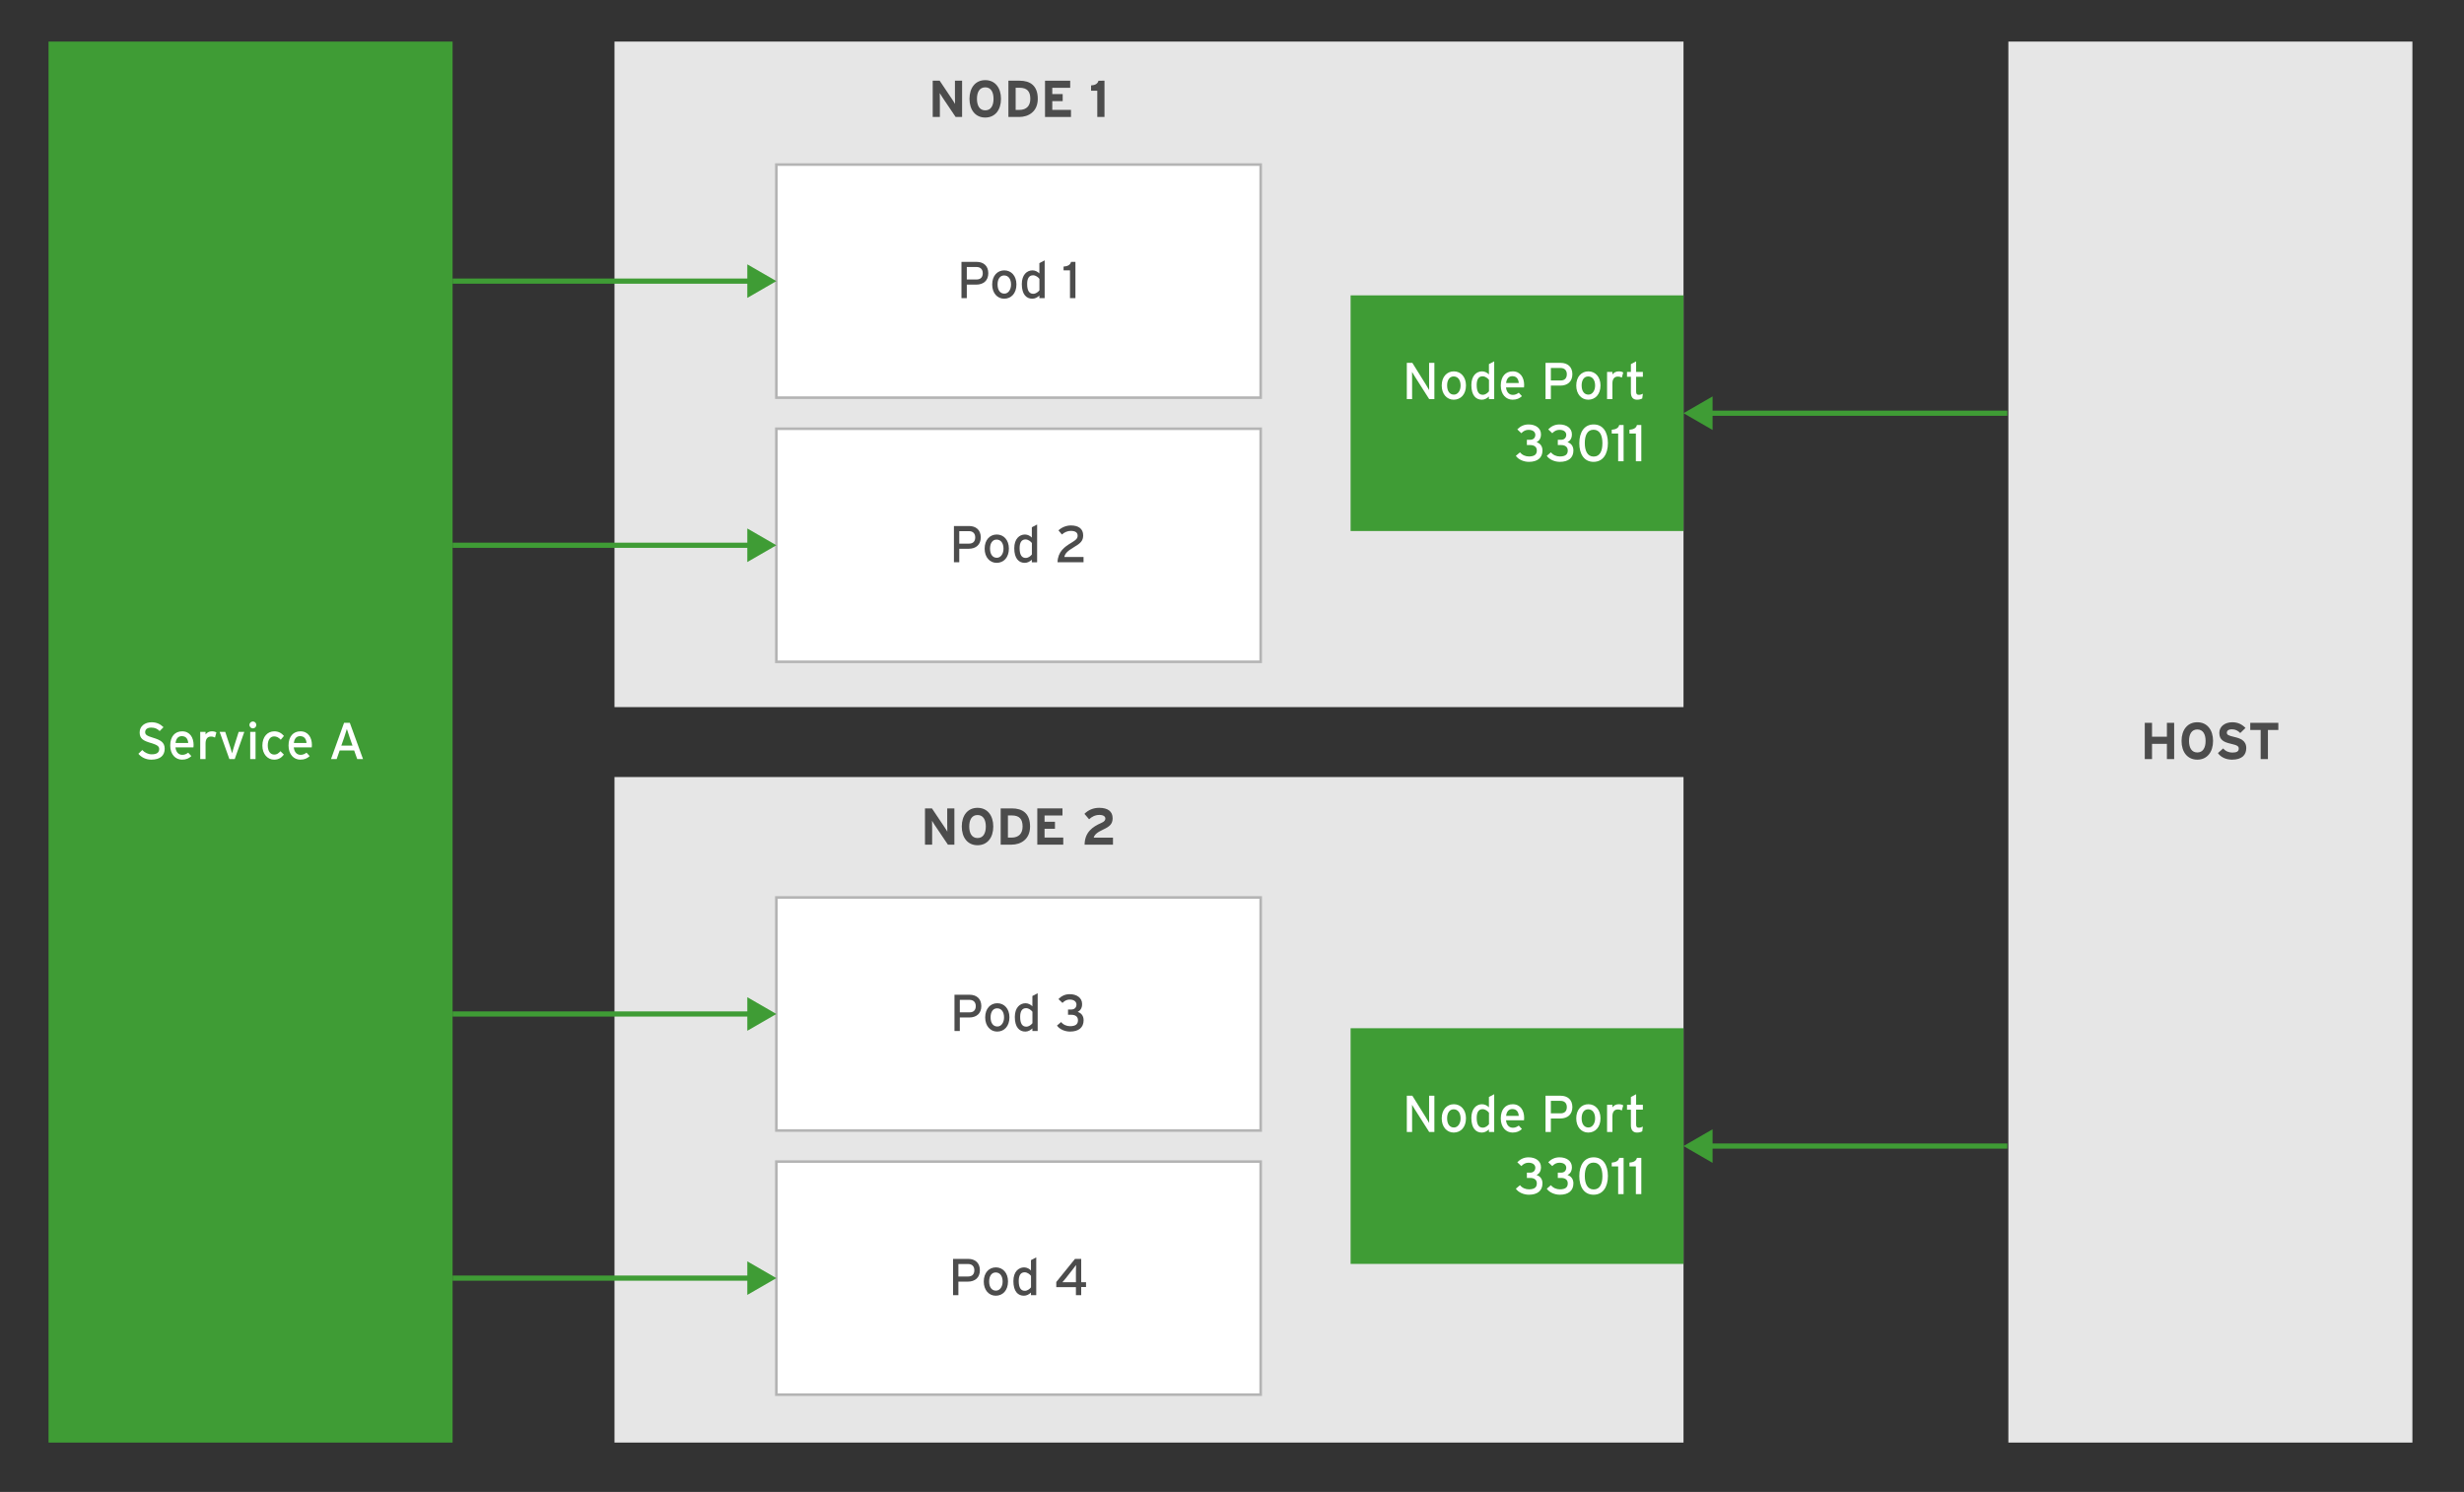<?xml version="1.0" encoding="UTF-8" standalone="no"?>
<!-- Created with Inkscape (http://www.inkscape.org/) -->

<svg
   xmlns:dc="http://purl.org/dc/elements/1.1/"
   xmlns:cc="http://creativecommons.org/ns#"
   xmlns:rdf="http://www.w3.org/1999/02/22-rdf-syntax-ns#"
   xmlns:svg="http://www.w3.org/2000/svg"
   xmlns="http://www.w3.org/2000/svg"
   xmlns:sodipodi="http://sodipodi.sourceforge.net/DTD/sodipodi-0.dtd"
   xmlns:inkscape="http://www.inkscape.org/namespaces/inkscape"
   version="1.1"
   id="svg2"
   xml:space="preserve"
   width="1268.157"
   height="767.968"
   viewBox="0 0 1268.157 767.968"
   sodipodi:docname="Diagram 6.3.svg"
   inkscape:version="0.92.2 5c3e80d, 2017-08-06"><rect x="0" y="0" width="1268.157" height="767.968" fill="#333333" stroke="none"/><defs
     id="defs6"><clipPath
       clipPathUnits="userSpaceOnUse"
       id="clipPath38"><path
         d="M 0,575.976 H 951.118 V 0 H 0 Z"
         id="path36"
         inkscape:connector-curvature="0" /></clipPath></defs><sodipodi:namedview
     pagecolor="#ffffff"
     bordercolor="#666666"
     borderopacity="1"
     objecttolerance="10"
     gridtolerance="10"
     guidetolerance="10"
     inkscape:pageopacity="0"
     inkscape:pageshadow="2"
     inkscape:window-width="640"
     inkscape:window-height="480"
     id="namedview4"
     showgrid="false"
     inkscape:zoom="0.27835663"
     inkscape:cx="634.07867"
     inkscape:cy="383.98401"
     inkscape:window-x="0"
     inkscape:window-y="0"
     inkscape:window-maximized="0"
     inkscape:current-layer="g10" /><g
     id="g10"
     inkscape:groupmode="layer"
     inkscape:label="Diagram 6.3"
     transform="matrix(1.333,0,0,-1.333,0,767.968)"><path
       d="M 650.005,19.065 H 237.253 v 257 h 412.752 z"
       style="fill:#e6e6e6;fill-opacity:1;fill-rule:nonzero;stroke:none"
       id="path12"
       inkscape:connector-curvature="0" /><path
       d="M 650.005,303.065 H 237.253 v 257 h 412.752 z"
       style="fill:#e6e6e6;fill-opacity:1;fill-rule:nonzero;stroke:none"
       id="path14"
       inkscape:connector-curvature="0" /><path
       d="m 174.744,19.065 h -156 v 541 h 156 z"
       style="fill:#3f9c35;fill-opacity:1;fill-rule:nonzero;stroke:none"
       id="path16"
       inkscape:connector-curvature="0" /><path
       d="m 931.434,19.065 h -156 v 541 h 156 z"
       style="fill:#e6e6e6;fill-opacity:1;fill-rule:nonzero;stroke:none"
       id="path18"
       inkscape:connector-curvature="0" /><path
       d="m 299.753,512.565 h 187 v -90 h -187 z"
       style="fill:#ffffff;fill-opacity:1;fill-rule:nonzero;stroke:none"
       id="path20"
       inkscape:connector-curvature="0" /><path
       d="m 487.253,513.065 h -188 v -91 h 188 z m -1,-90 h -186 v 89 h 186 z"
       style="fill:#b4b4b4;fill-opacity:1;fill-rule:nonzero;stroke:none"
       id="path22"
       inkscape:connector-curvature="0" /><path
       d="m 299.753,410.565 h 187 v -90 h -187 z"
       style="fill:#ffffff;fill-opacity:1;fill-rule:nonzero;stroke:none"
       id="path24"
       inkscape:connector-curvature="0" /><path
       d="m 487.253,411.065 h -188 v -91 h 188 z m -1,-90 h -186 v 89 h 186 z"
       style="fill:#b4b4b4;fill-opacity:1;fill-rule:nonzero;stroke:none"
       id="path26"
       inkscape:connector-curvature="0" /><path
       d="m 521.47,179.065 h 128.535 v -91 H 521.47 Z"
       style="fill:#3f9c35;fill-opacity:1;fill-rule:nonzero;stroke:none"
       id="path28"
       inkscape:connector-curvature="0" /><path
       d="m 521.47,462.065 h 128.535 v -91 H 521.47 Z"
       style="fill:#3f9c35;fill-opacity:1;fill-rule:nonzero;stroke:none"
       id="path30"
       inkscape:connector-curvature="0" /><g
       id="g32"><g
         id="g34"
         clip-path="url(#clipPath38)"><g
           id="g40"
           transform="translate(377.045,473.017)"><path
             d="M 0,0 H -3.76 V -4.821 H 0 c 1.602,0 2.4,0.92 2.4,2.421 C 2.4,-0.86 1.461,0 0,0 m -0.1,-6.801 h -3.66 v -5.221 H -5.82 V 1.98 h 5.861 c 2.58,0 4.5,-1.48 4.5,-4.38 0,-2.881 -1.92,-4.401 -4.641,-4.401"
             style="fill:#4c4c4c;fill-opacity:1;fill-rule:nonzero;stroke:none"
             id="path42"
             inkscape:connector-curvature="0" /></g><g
           id="g44"
           transform="translate(387.685,469.757)"><path
             d="m 0,0 c -1.56,0 -2.521,-1.38 -2.521,-3.46 0,-2.301 1.061,-3.561 2.622,-3.561 1.56,0 2.58,1.58 2.58,3.5 C 2.681,-1.38 1.661,0 0,0 m 0.021,-8.982 c -2.641,0 -4.622,2.181 -4.622,5.461 0,3.441 2.04,5.481 4.681,5.481 2.681,0 4.681,-2.14 4.681,-5.42 0,-3.481 -2.04,-5.522 -4.74,-5.522"
             style="fill:#4c4c4c;fill-opacity:1;fill-rule:nonzero;stroke:none"
             id="path46"
             inkscape:connector-curvature="0" /></g><g
           id="g48"
           transform="translate(401.325,468.436)"><path
             d="m 0,0 c -0.46,0.62 -1.421,1.38 -2.46,1.38 -1.48,0 -2.281,-1.12 -2.281,-3.34 0,-2.641 0.84,-3.801 2.36,-3.801 0.981,0 1.841,0.66 2.381,1.34 z m -0.021,-7.441 v 1 c -0.759,-0.7 -1.64,-1.221 -2.74,-1.221 -2.26,0 -4.041,1.641 -4.041,5.642 0,3.601 1.961,5.301 4.141,5.301 1.06,0 2.06,-0.56 2.64,-1.2 v 4.001 l 2.042,1.06 V -7.441 Z"
             style="fill:#4c4c4c;fill-opacity:1;fill-rule:nonzero;stroke:none"
             id="path50"
             inkscape:connector-curvature="0" /></g><g
           id="g52"
           transform="translate(413.124,460.995)"><path
             d="m 0,0 v 10.722 h -2.481 v 1.461 c 1.441,0.1 2.621,0.58 2.88,1.82 H 2.101 V 0 Z"
             style="fill:#4c4c4c;fill-opacity:1;fill-rule:nonzero;stroke:none"
             id="path54"
             inkscape:connector-curvature="0" /></g><g
           id="g56"
           transform="translate(374.135,371.017)"><path
             d="M 0,0 H -3.76 V -4.821 H 0 c 1.602,0 2.4,0.92 2.4,2.421 C 2.4,-0.86 1.461,0 0,0 m -0.1,-6.801 h -3.66 v -5.221 H -5.82 V 1.98 h 5.861 c 2.58,0 4.5,-1.48 4.5,-4.38 0,-2.881 -1.92,-4.401 -4.641,-4.401"
             style="fill:#4c4c4c;fill-opacity:1;fill-rule:nonzero;stroke:none"
             id="path58"
             inkscape:connector-curvature="0" /></g><g
           id="g60"
           transform="translate(384.775,367.757)"><path
             d="m 0,0 c -1.56,0 -2.521,-1.38 -2.521,-3.46 0,-2.301 1.061,-3.561 2.622,-3.561 1.56,0 2.58,1.58 2.58,3.5 C 2.681,-1.38 1.661,0 0,0 m 0.021,-8.982 c -2.641,0 -4.622,2.181 -4.622,5.461 0,3.441 2.04,5.481 4.681,5.481 2.681,0 4.681,-2.14 4.681,-5.42 0,-3.481 -2.04,-5.522 -4.74,-5.522"
             style="fill:#4c4c4c;fill-opacity:1;fill-rule:nonzero;stroke:none"
             id="path62"
             inkscape:connector-curvature="0" /></g><g
           id="g64"
           transform="translate(398.415,366.436)"><path
             d="m 0,0 c -0.46,0.62 -1.421,1.38 -2.46,1.38 -1.48,0 -2.281,-1.12 -2.281,-3.34 0,-2.641 0.84,-3.801 2.36,-3.801 0.981,0 1.841,0.66 2.381,1.34 z m -0.021,-7.441 v 1 c -0.759,-0.7 -1.64,-1.221 -2.74,-1.221 -2.26,0 -4.041,1.641 -4.041,5.642 0,3.601 1.961,5.301 4.141,5.301 1.06,0 2.06,-0.56 2.64,-1.2 v 4.001 l 2.042,1.06 V -7.441 Z"
             style="fill:#4c4c4c;fill-opacity:1;fill-rule:nonzero;stroke:none"
             id="path66"
             inkscape:connector-curvature="0" /></g><g
           id="g68"
           transform="translate(408.313,358.995)"><path
             d="m 0,0 c 0.141,4.101 2.621,5.921 5.382,7.562 1.9,1.12 2.38,1.74 2.38,2.72 0,1.12 -0.76,1.841 -2.68,1.841 -1.181,0 -2.48,-0.54 -3.381,-1.401 l -1.34,1.601 c 1.26,1.18 3.04,1.9 4.781,1.9 2.901,0 4.76,-1.24 4.76,-3.821 0,-2.16 -1.059,-3.08 -3.519,-4.541 C 3.701,4.281 2.941,3.381 2.621,2.041 h 7.422 V 0 Z"
             style="fill:#4c4c4c;fill-opacity:1;fill-rule:nonzero;stroke:none"
             id="path70"
             inkscape:connector-curvature="0" /></g><path
           d="m 299.753,229.565 h 187 v -90 h -187 z"
           style="fill:#ffffff;fill-opacity:1;fill-rule:nonzero;stroke:none"
           id="path72"
           inkscape:connector-curvature="0" /><path
           d="m 487.253,230.065 h -188 v -91 h 188 z m -1,-90 h -186 v 89 h 186 z"
           style="fill:#b4b4b4;fill-opacity:1;fill-rule:nonzero;stroke:none"
           id="path74"
           inkscape:connector-curvature="0" /><path
           d="m 299.753,127.565 h 187 v -90 h -187 z"
           style="fill:#ffffff;fill-opacity:1;fill-rule:nonzero;stroke:none"
           id="path76"
           inkscape:connector-curvature="0" /><path
           d="m 487.253,128.065 h -188 v -91 h 188 z m -1,-90 h -186 v 89 h 186 z"
           style="fill:#b4b4b4;fill-opacity:1;fill-rule:nonzero;stroke:none"
           id="path78"
           inkscape:connector-curvature="0" /><g
           id="g80"
           transform="translate(374.346,190.017)"><path
             d="M 0,0 H -3.761 V -4.82 H 0 c 1.601,0 2.4,0.92 2.4,2.42 C 2.4,-0.859 1.461,0 0,0 m -0.1,-6.801 h -3.661 v -5.221 h -2.06 V 1.98 H 0.04 c 2.581,0 4.501,-1.48 4.501,-4.38 0,-2.881 -1.92,-4.401 -4.641,-4.401"
             style="fill:#4c4c4c;fill-opacity:1;fill-rule:nonzero;stroke:none"
             id="path82"
             inkscape:connector-curvature="0" /></g><g
           id="g84"
           transform="translate(384.985,186.757)"><path
             d="m 0,0 c -1.56,0 -2.52,-1.38 -2.52,-3.46 0,-2.301 1.06,-3.561 2.621,-3.561 1.56,0 2.581,1.581 2.581,3.5 C 2.682,-1.38 1.661,0 0,0 m 0.021,-8.981 c -2.641,0 -4.622,2.18 -4.622,5.46 0,3.441 2.04,5.482 4.681,5.482 2.682,0 4.682,-2.141 4.682,-5.421 0,-3.481 -2.041,-5.521 -4.741,-5.521"
             style="fill:#4c4c4c;fill-opacity:1;fill-rule:nonzero;stroke:none"
             id="path86"
             inkscape:connector-curvature="0" /></g><g
           id="g88"
           transform="translate(398.625,185.436)"><path
             d="m 0,0 c -0.46,0.62 -1.42,1.381 -2.46,1.381 -1.48,0 -2.28,-1.12 -2.28,-3.341 0,-2.641 0.84,-3.801 2.359,-3.801 0.981,0 1.842,0.66 2.381,1.34 z m -0.02,-7.441 v 1 c -0.759,-0.7 -1.64,-1.22 -2.74,-1.22 -2.261,0 -4.041,1.64 -4.041,5.641 0,3.601 1.96,5.301 4.141,5.301 1.06,0 2.06,-0.56 2.64,-1.2 v 4.001 l 2.041,1.06 V -7.441 Z"
             style="fill:#4c4c4c;fill-opacity:1;fill-rule:nonzero;stroke:none"
             id="path90"
             inkscape:connector-curvature="0" /></g><g
           id="g92"
           transform="translate(413.145,177.775)"><path
             d="M 0,0 C -1.98,0 -4.061,0.88 -5.041,2.32 L -3.44,3.681 C -2.58,2.601 -1.26,2.08 0,2.08 c 2.24,0 3.061,0.86 3.061,2.301 0,1.44 -1.081,2.1 -2.541,2.1 h -1.3 v 2.04 H 0.5 c 1.301,0 1.98,0.861 1.98,1.921 0,0.8 -0.58,1.92 -2.64,1.92 -1.1,0 -1.981,-0.479 -2.76,-1.299 l -1.56,1.48 c 1.179,1.22 2.599,1.9 4.36,1.9 2.641,0 4.781,-1.36 4.781,-3.8 0,-1.681 -0.74,-2.521 -1.7,-3.061 C 4.281,7.201 5.241,6.121 5.241,4.381 5.241,1.521 3.281,0 0,0"
             style="fill:#4c4c4c;fill-opacity:1;fill-rule:nonzero;stroke:none"
             id="path94"
             inkscape:connector-curvature="0" /></g><g
           id="g96"
           transform="translate(373.795,88.017)"><path
             d="M 0,0 H -3.76 V -4.82 H 0 c 1.602,0 2.4,0.92 2.4,2.42 C 2.4,-0.859 1.461,0 0,0 m -0.1,-6.801 h -3.66 v -5.221 H -5.82 V 1.98 h 5.861 c 2.58,0 4.5,-1.48 4.5,-4.38 0,-2.881 -1.92,-4.401 -4.641,-4.401"
             style="fill:#4c4c4c;fill-opacity:1;fill-rule:nonzero;stroke:none"
             id="path98"
             inkscape:connector-curvature="0" /></g><g
           id="g100"
           transform="translate(384.435,84.757)"><path
             d="m 0,0 c -1.56,0 -2.521,-1.38 -2.521,-3.46 0,-2.301 1.061,-3.561 2.622,-3.561 1.56,0 2.58,1.581 2.58,3.5 C 2.681,-1.38 1.661,0 0,0 m 0.021,-8.981 c -2.641,0 -4.622,2.18 -4.622,5.46 0,3.441 2.04,5.482 4.681,5.482 2.681,0 4.681,-2.141 4.681,-5.421 0,-3.481 -2.04,-5.521 -4.74,-5.521"
             style="fill:#4c4c4c;fill-opacity:1;fill-rule:nonzero;stroke:none"
             id="path102"
             inkscape:connector-curvature="0" /></g><g
           id="g104"
           transform="translate(398.075,83.436)"><path
             d="m 0,0 c -0.46,0.62 -1.421,1.381 -2.46,1.381 -1.48,0 -2.281,-1.12 -2.281,-3.341 0,-2.641 0.84,-3.801 2.36,-3.801 0.981,0 1.841,0.66 2.381,1.34 z m -0.021,-7.441 v 1 c -0.759,-0.7 -1.64,-1.22 -2.74,-1.22 -2.26,0 -4.041,1.64 -4.041,5.641 0,3.601 1.961,5.301 4.141,5.301 1.06,0 2.06,-0.56 2.64,-1.2 v 4.001 l 2.042,1.06 V -7.441 Z"
             style="fill:#4c4c4c;fill-opacity:1;fill-rule:nonzero;stroke:none"
             id="path106"
             inkscape:connector-curvature="0" /></g><g
           id="g108"
           transform="translate(414.215,85.977)"><path
             d="m 0,0 -2.701,-3.44 c -0.42,-0.54 -1.02,-1.241 -1.32,-1.561 0.48,0 1.541,0.02 2.26,0.02 H 1.2 V -0.9 c 0,0.8 0.06,2.041 0.06,2.56 C 1,1.3 0.46,0.58 0,0 m 3.24,-6.842 v -3.14 H 1.2 v 3.081 h -7.581 v 2 L 0.84,4.021 h 2.4 v -9.002 h 1.862 v -1.861 z"
             style="fill:#4c4c4c;fill-opacity:1;fill-rule:nonzero;stroke:none"
             id="path110"
             inkscape:connector-curvature="0" /></g><g
           id="g112"
           transform="translate(368.966,530.952)"><path
             d="m 0,0 -5.142,7.642 c -0.339,0.52 -0.798,1.22 -0.979,1.58 0,-0.52 0.04,-2.281 0.04,-3.061 V 0 h -2.761 v 14.003 h 2.681 L -1.2,6.602 c 0.34,-0.52 0.801,-1.221 0.98,-1.581 0,0.52 -0.04,2.281 -0.04,3.061 v 5.921 H 2.501 V 0 Z"
             style="fill:#4c4c4c;fill-opacity:1;fill-rule:nonzero;stroke:none"
             id="path114"
             inkscape:connector-curvature="0" /></g><g
           id="g116"
           transform="translate(380.406,542.395)"><path
             d="m 0,0 c -2.261,0 -3.2,-1.94 -3.2,-4.441 0,-2.5 0.939,-4.441 3.2,-4.441 2.261,0 3.2,1.941 3.2,4.441 C 3.2,-1.94 2.261,0 0,0 m 0,-11.663 c -3.821,0 -6.081,2.961 -6.081,7.222 0,4.261 2.26,7.222 6.081,7.222 3.821,0 6.081,-2.961 6.081,-7.222 0,-4.261 -2.26,-7.222 -6.081,-7.222"
             style="fill:#4c4c4c;fill-opacity:1;fill-rule:nonzero;stroke:none"
             id="path118"
             inkscape:connector-curvature="0" /></g><g
           id="g120"
           transform="translate(393.625,542.235)"><path
             d="m 0,0 h -1.48 v -8.562 h 1.38 c 2.94,0 4.281,1.721 4.281,4.281 C 4.181,-1.42 2.961,0 0,0 M -0.1,-11.282 H -4.281 V 2.721 H 0.1 c 4.001,0 6.961,-1.881 6.961,-7.002 0,-4.921 -3.561,-7.001 -7.161,-7.001"
             style="fill:#4c4c4c;fill-opacity:1;fill-rule:nonzero;stroke:none"
             id="path122"
             inkscape:connector-curvature="0" /></g><g
           id="g124"
           transform="translate(403.484,530.952)"><path
             d="M 0,0 V 14.003 H 9.722 V 11.262 H 2.801 v -2.42 h 4.02 V 6.121 h -4.02 v -3.38 h 7.221 l 0,-2.741 z"
             style="fill:#4c4c4c;fill-opacity:1;fill-rule:nonzero;stroke:none"
             id="path126"
             inkscape:connector-curvature="0" /></g><g
           id="g128"
           transform="translate(423.664,530.952)"><path
             d="m 0,0 v 10.122 h -2.4 v 2.061 c 1.559,0.08 2.58,0.66 2.859,1.82 H 2.78 L 2.78,0 Z"
             style="fill:#4c4c4c;fill-opacity:1;fill-rule:nonzero;stroke:none"
             id="path130"
             inkscape:connector-curvature="0" /></g><g
           id="g132"
           transform="translate(836.645,282.995)"><path
             d="M 0,0 V 5.882 H -5.742 V 0 h -2.801 v 14.003 h 2.801 V 8.643 H 0 v 5.36 H 2.8 L 2.8,0 Z"
             style="fill:#4c4c4c;fill-opacity:1;fill-rule:nonzero;stroke:none"
             id="path134"
             inkscape:connector-curvature="0" /></g><g
           id="g136"
           transform="translate(848.383,294.437)"><path
             d="m 0,0 c -2.26,0 -3.2,-1.94 -3.2,-4.44 0,-2.501 0.94,-4.442 3.2,-4.442 2.261,0 3.201,1.941 3.201,4.442 C 3.201,-1.94 2.261,0 0,0 m 0,-11.662 c -3.82,0 -6.081,2.961 -6.081,7.222 0,4.26 2.261,7.221 6.081,7.221 3.821,0 6.082,-2.961 6.082,-7.221 0,-4.261 -2.261,-7.222 -6.082,-7.222"
             style="fill:#4c4c4c;fill-opacity:1;fill-rule:nonzero;stroke:none"
             id="path138"
             inkscape:connector-curvature="0" /></g><g
           id="g140"
           transform="translate(861.785,282.775)"><path
             d="m 0,0 c -2.341,0 -4.381,0.98 -5.441,2.54 l 2.02,1.801 C -2.44,3.2 -1.18,2.74 0.16,2.74 c 1.66,0 2.441,0.46 2.441,1.521 0,0.9 -0.481,1.301 -3.121,1.9 -2.581,0.601 -4.381,1.421 -4.381,4.181 0,2.541 2.241,4.101 5.001,4.101 2.18,0 3.781,-0.82 5.101,-2.201 l -2.02,-1.96 C 2.28,11.202 1.28,11.723 0,11.723 c -1.5,0 -2,-0.641 -2,-1.261 0,-0.88 0.6,-1.16 2.82,-1.68 C 3.041,8.262 5.501,7.502 5.501,4.461 5.501,1.801 3.82,0 0,0"
             style="fill:#4c4c4c;fill-opacity:1;fill-rule:nonzero;stroke:none"
             id="path142"
             inkscape:connector-curvature="0" /></g><g
           id="g144"
           transform="translate(875.648,294.237)"><path
             d="M 0,0 V -11.242 H -2.801 V 0 h -4.02 V 2.761 H 4.021 L 4.021,0 Z"
             style="fill:#4c4c4c;fill-opacity:1;fill-rule:nonzero;stroke:none"
             id="path146"
             inkscape:connector-curvature="0" /></g><g
           id="g148"
           transform="translate(551.817,421.995)"><path
             d="m 0,0 -5.582,8.782 c -0.34,0.52 -0.819,1.36 -1.039,1.72 0,-0.52 0.019,-2.46 0.019,-3.24 V 0 h -2.041 v 14.003 h 2.141 L -1.18,5.461 c 0.36,-0.58 0.959,-1.62 1.16,-1.98 0,0.52 -0.02,2.52 -0.02,3.3 v 7.222 H 2 L 2,0 Z"
             style="fill:#ffffff;fill-opacity:1;fill-rule:nonzero;stroke:none"
             id="path150"
             inkscape:connector-curvature="0" /></g><g
           id="g152"
           transform="translate(561.255,430.757)"><path
             d="m 0,0 c -1.56,0 -2.521,-1.38 -2.521,-3.46 0,-2.301 1.061,-3.561 2.622,-3.561 1.56,0 2.58,1.58 2.58,3.5 C 2.681,-1.38 1.661,0 0,0 m 0.021,-8.982 c -2.641,0 -4.622,2.181 -4.622,5.461 0,3.441 2.04,5.481 4.681,5.481 2.681,0 4.681,-2.14 4.681,-5.42 0,-3.481 -2.04,-5.522 -4.74,-5.522"
             style="fill:#ffffff;fill-opacity:1;fill-rule:nonzero;stroke:none"
             id="path154"
             inkscape:connector-curvature="0" /></g><g
           id="g156"
           transform="translate(574.896,429.436)"><path
             d="m 0,0 c -0.46,0.62 -1.421,1.38 -2.46,1.38 -1.48,0 -2.281,-1.12 -2.281,-3.34 0,-2.641 0.84,-3.801 2.36,-3.801 0.981,0 1.841,0.66 2.381,1.34 z m -0.021,-7.441 v 1 c -0.759,-0.7 -1.64,-1.221 -2.74,-1.221 -2.26,0 -4.041,1.641 -4.041,5.642 0,3.601 1.961,5.301 4.141,5.301 1.06,0 2.06,-0.56 2.64,-1.2 v 4.001 l 2.042,1.06 V -7.441 Z"
             style="fill:#ffffff;fill-opacity:1;fill-rule:nonzero;stroke:none"
             id="path158"
             inkscape:connector-curvature="0" /></g><g
           id="g160"
           transform="translate(583.914,430.857)"><path
             d="M 0,0 C -1.379,0 -2.22,-0.96 -2.4,-2.641 H 2.481 C 2.381,-1.2 1.701,0 0,0 m 4.502,-4.341 h -6.941 c 0.219,-2.02 1.359,-2.881 2.64,-2.881 0.88,0 1.58,0.321 2.28,0.841 l 1.22,-1.321 c -0.92,-0.88 -2.019,-1.38 -3.621,-1.38 -2.46,0 -4.541,1.98 -4.541,5.461 0,3.561 1.881,5.481 4.602,5.481 2.98,0 4.421,-2.42 4.421,-5.261 0,-0.38 -0.041,-0.72 -0.06,-0.94"
             style="fill:#ffffff;fill-opacity:1;fill-rule:nonzero;stroke:none"
             id="path162"
             inkscape:connector-curvature="0" /></g><g
           id="g164"
           transform="translate(602.555,434.017)"><path
             d="M 0,0 H -3.761 V -4.821 H 0 c 1.601,0 2.4,0.92 2.4,2.421 C 2.4,-0.86 1.461,0 0,0 m -0.1,-6.801 h -3.661 v -5.221 h -2.06 V 1.98 H 0.04 c 2.581,0 4.501,-1.48 4.501,-4.38 0,-2.881 -1.92,-4.401 -4.641,-4.401"
             style="fill:#ffffff;fill-opacity:1;fill-rule:nonzero;stroke:none"
             id="path166"
             inkscape:connector-curvature="0" /></g><g
           id="g168"
           transform="translate(613.194,430.757)"><path
             d="m 0,0 c -1.56,0 -2.52,-1.38 -2.52,-3.46 0,-2.301 1.061,-3.561 2.621,-3.561 1.56,0 2.581,1.58 2.581,3.5 C 2.682,-1.38 1.661,0 0,0 m 0.021,-8.982 c -2.641,0 -4.622,2.181 -4.622,5.461 0,3.441 2.04,5.481 4.681,5.481 2.682,0 4.682,-2.14 4.682,-5.42 0,-3.481 -2.041,-5.522 -4.741,-5.522"
             style="fill:#ffffff;fill-opacity:1;fill-rule:nonzero;stroke:none"
             id="path170"
             inkscape:connector-curvature="0" /></g><g
           id="g172"
           transform="translate(626.194,430.317)"><path
             d="m 0,0 c -0.439,0.24 -0.9,0.38 -1.58,0.38 -1.301,0 -2.061,-0.92 -2.061,-2.7 v -6.002 h -2.06 V 2.181 h 2.06 V 1.18 C -3.16,1.88 -2.28,2.4 -1.24,2.4 -0.4,2.4 0.121,2.24 0.541,1.96 Z"
             style="fill:#ffffff;fill-opacity:1;fill-rule:nonzero;stroke:none"
             id="path174"
             inkscape:connector-curvature="0" /></g><g
           id="g176"
           transform="translate(634.074,422.255)"><path
             d="m 0,0 c -0.5,-0.28 -1.2,-0.48 -2.021,-0.48 -1.459,0 -2.36,0.9 -2.36,2.78 v 6.062 h -1.5 v 1.88 h 1.5 v 3.001 l 2.02,1.08 V 10.242 H 0.24 V 8.362 H -2.361 V 2.66 c 0,-0.98 0.32,-1.26 1.081,-1.26 0.54,0 1.139,0.2 1.52,0.42 z"
             style="fill:#ffffff;fill-opacity:1;fill-rule:nonzero;stroke:none"
             id="path178"
             inkscape:connector-curvature="0" /></g><g
           id="g180"
           transform="translate(590.312,397.775)"><path
             d="m 0,0 c -1.98,0 -4.061,0.88 -5.041,2.321 l 1.601,1.36 c 0.859,-1.08 2.179,-1.6 3.44,-1.6 2.241,0 3.062,0.86 3.062,2.3 0,1.44 -1.082,2.1 -2.541,2.1 H -0.78 v 2.041 h 1.281 c 1.299,0 1.979,0.86 1.979,1.92 0,0.801 -0.58,1.921 -2.639,1.921 -1.102,0 -1.981,-0.48 -2.762,-1.3 l -1.56,1.48 c 1.18,1.22 2.601,1.9 4.361,1.9 2.641,0 4.781,-1.36 4.781,-3.8 0,-1.681 -0.74,-2.521 -1.7,-3.061 1.32,-0.38 2.28,-1.46 2.28,-3.201 C 5.241,1.521 3.28,0 0,0"
             style="fill:#ffffff;fill-opacity:1;fill-rule:nonzero;stroke:none"
             id="path182"
             inkscape:connector-curvature="0" /></g><g
           id="g184"
           transform="translate(602.254,397.775)"><path
             d="m 0,0 c -1.98,0 -4.061,0.88 -5.041,2.321 l 1.6,1.36 c 0.86,-1.08 2.18,-1.6 3.441,-1.6 2.24,0 3.061,0.86 3.061,2.3 0,1.44 -1.081,2.1 -2.541,2.1 H -0.781 V 8.522 H 0.5 c 1.3,0 1.98,0.86 1.98,1.92 0,0.801 -0.58,1.921 -2.64,1.921 -1.101,0 -1.981,-0.48 -2.761,-1.3 l -1.56,1.48 c 1.18,1.22 2.6,1.9 4.36,1.9 2.641,0 4.781,-1.36 4.781,-3.8 C 4.66,8.962 3.92,8.122 2.961,7.582 4.281,7.202 5.24,6.122 5.24,4.381 5.24,1.521 3.28,0 0,0"
             style="fill:#ffffff;fill-opacity:1;fill-rule:nonzero;stroke:none"
             id="path186"
             inkscape:connector-curvature="0" /></g><g
           id="g188"
           transform="translate(615.276,410.178)"><path
             d="m 0,0 c -2.441,0 -3.381,-2.221 -3.381,-5.161 0,-2.941 0.98,-5.201 3.42,-5.201 2.461,0 3.381,2.22 3.381,5.161 C 3.42,-2.26 2.46,0 0,0 m 0,-12.403 c -3.621,0 -5.502,2.961 -5.502,7.202 0,4.241 1.92,7.242 5.541,7.242 3.621,0 5.502,-2.961 5.502,-7.202 0,-4.241 -1.921,-7.242 -5.541,-7.242"
             style="fill:#ffffff;fill-opacity:1;fill-rule:nonzero;stroke:none"
             id="path190"
             inkscape:connector-curvature="0" /></g><g
           id="g192"
           transform="translate(624.774,397.995)"><path
             d="m 0,0 v 10.722 h -2.48 v 1.461 c 1.44,0.1 2.621,0.58 2.88,1.82 H 2.101 V 0 Z"
             style="fill:#ffffff;fill-opacity:1;fill-rule:nonzero;stroke:none"
             id="path194"
             inkscape:connector-curvature="0" /></g><g
           id="g196"
           transform="translate(631.614,397.995)"><path
             d="m 0,0 v 10.722 h -2.48 v 1.461 c 1.44,0.1 2.621,0.58 2.88,1.82 H 2.101 V 0 Z"
             style="fill:#ffffff;fill-opacity:1;fill-rule:nonzero;stroke:none"
             id="path198"
             inkscape:connector-curvature="0" /></g><g
           id="g200"
           transform="translate(58.408,282.775)"><path
             d="m 0,0 c -2.04,0 -3.801,0.88 -4.981,2.261 l 1.5,1.46 c 0.941,-1.021 2.32,-1.66 3.64,-1.66 1.961,0 2.902,0.679 2.902,2.04 0,1.08 -0.821,1.62 -3.162,2.32 -2.961,0.881 -4.38,1.621 -4.38,4.121 0,2.421 2.041,3.901 4.621,3.901 1.9,0 3.34,-0.7 4.581,-1.9 l -1.48,-1.501 c -0.881,0.9 -1.881,1.341 -3.262,1.341 -1.64,0 -2.339,-0.801 -2.339,-1.74 0,-0.981 0.639,-1.461 3.06,-2.181 C 3.46,7.621 5.181,6.741 5.181,4.241 5.181,1.721 3.581,0 0,0"
             style="fill:#ffffff;fill-opacity:1;fill-rule:nonzero;stroke:none"
             id="path202"
             inkscape:connector-curvature="0" /></g><g
           id="g204"
           transform="translate(70.187,291.857)"><path
             d="M 0,0 C -1.38,0 -2.22,-0.96 -2.4,-2.641 H 2.481 C 2.381,-1.2 1.7,0 0,0 M 4.501,-4.341 H -2.44 c 0.22,-2.02 1.36,-2.881 2.64,-2.881 0.881,0 1.58,0.321 2.281,0.84 l 1.22,-1.32 c -0.921,-0.88 -2.02,-1.38 -3.621,-1.38 -2.46,0 -4.541,1.98 -4.541,5.461 0,3.56 1.88,5.481 4.601,5.481 2.981,0 4.422,-2.421 4.422,-5.261 0,-0.38 -0.041,-0.72 -0.061,-0.94"
             style="fill:#ffffff;fill-opacity:1;fill-rule:nonzero;stroke:none"
             id="path206"
             inkscape:connector-curvature="0" /></g><g
           id="g208"
           transform="translate(83.007,291.317)"><path
             d="m 0,0 c -0.44,0.24 -0.9,0.38 -1.581,0.38 -1.3,0 -2.061,-0.92 -2.061,-2.7 V -8.322 H -5.701 V 2.181 h 2.059 V 1.18 c 0.481,0.7 1.362,1.22 2.402,1.22 0.84,0 1.36,-0.16 1.78,-0.44 z"
             style="fill:#ffffff;fill-opacity:1;fill-rule:nonzero;stroke:none"
             id="path210"
             inkscape:connector-curvature="0" /></g><g
           id="g212"
           transform="translate(90.627,282.995)"><path
             d="m 0,0 h -2.061 l -3.761,10.503 h 2.161 l 1.88,-5.701 c 0.34,-1.021 0.64,-2.001 0.78,-2.581 0.12,0.58 0.4,1.56 0.72,2.581 L 1.52,10.503 H 3.7 Z"
             style="fill:#ffffff;fill-opacity:1;fill-rule:nonzero;stroke:none"
             id="path214"
             inkscape:connector-curvature="0" /></g><path
           d="m 96.606,293.498 h 2.061 v -10.503 h -2.061 z m 1.04,1.359 c -0.74,0 -1.341,0.601 -1.341,1.32 0,0.741 0.601,1.341 1.341,1.341 0.72,0 1.32,-0.6 1.32,-1.341 0,-0.719 -0.6,-1.32 -1.32,-1.32"
           style="fill:#ffffff;fill-opacity:1;fill-rule:nonzero;stroke:none"
           id="path216"
           inkscape:connector-curvature="0" /><g
           id="g218"
           transform="translate(108.407,290.476)"><path
             d="m 0,0 c -0.859,0.881 -1.62,1.28 -2.561,1.28 -1.5,0 -2.46,-1.34 -2.46,-3.48 0,-2.061 0.88,-3.541 2.521,-3.541 0.98,0 1.561,0.44 2.381,1.301 L 1.2,-5.741 c -0.819,-1.04 -1.86,-1.96 -3.761,-1.96 -2.56,0 -4.541,2.16 -4.541,5.441 0,3.481 2.041,5.501 4.602,5.501 1.54,0 2.74,-0.62 3.721,-1.78 z"
             style="fill:#ffffff;fill-opacity:1;fill-rule:nonzero;stroke:none"
             id="path220"
             inkscape:connector-curvature="0" /></g><g
           id="g222"
           transform="translate(115.864,291.857)"><path
             d="M 0,0 C -1.379,0 -2.22,-0.96 -2.4,-2.641 H 2.481 C 2.381,-1.2 1.701,0 0,0 m 4.502,-4.341 h -6.941 c 0.219,-2.02 1.359,-2.881 2.64,-2.881 0.88,0 1.58,0.321 2.28,0.84 l 1.22,-1.32 c -0.92,-0.88 -2.019,-1.38 -3.621,-1.38 -2.46,0 -4.541,1.98 -4.541,5.461 0,3.56 1.881,5.481 4.602,5.481 2.98,0 4.421,-2.421 4.421,-5.261 0,-0.38 -0.041,-0.72 -0.06,-0.94"
             style="fill:#ffffff;fill-opacity:1;fill-rule:nonzero;stroke:none"
             id="path224"
             inkscape:connector-curvature="0" /></g><g
           id="g226"
           transform="translate(134.985,291.417)"><path
             d="m 0,0 c -0.34,1 -0.9,2.621 -1.061,3.221 -0.16,-0.6 -0.66,-2.2 -1.019,-3.241 L -3.201,-3.221 H 1.12 Z m 2.94,-8.422 -1.18,3.321 h -5.602 l -1.16,-3.321 h -2.18 L -2.141,5.581 H 0.08 L 5.181,-8.422 Z"
             style="fill:#ffffff;fill-opacity:1;fill-rule:nonzero;stroke:none"
             id="path228"
             inkscape:connector-curvature="0" /></g><g
           id="g230"
           transform="translate(551.817,138.995)"><path
             d="m 0,0 -5.582,8.782 c -0.34,0.52 -0.819,1.361 -1.039,1.721 0,-0.521 0.019,-2.461 0.019,-3.241 V 0 h -2.041 v 14.003 h 2.141 L -1.18,5.461 c 0.36,-0.58 0.959,-1.62 1.16,-1.98 0,0.52 -0.02,2.521 -0.02,3.3 v 7.222 H 2 L 2,0 Z"
             style="fill:#ffffff;fill-opacity:1;fill-rule:nonzero;stroke:none"
             id="path232"
             inkscape:connector-curvature="0" /></g><g
           id="g234"
           transform="translate(561.255,147.757)"><path
             d="m 0,0 c -1.56,0 -2.521,-1.38 -2.521,-3.46 0,-2.301 1.061,-3.561 2.622,-3.561 1.56,0 2.58,1.581 2.58,3.5 C 2.681,-1.38 1.661,0 0,0 m 0.021,-8.981 c -2.641,0 -4.622,2.18 -4.622,5.46 0,3.441 2.04,5.482 4.681,5.482 2.681,0 4.681,-2.141 4.681,-5.421 0,-3.481 -2.04,-5.521 -4.74,-5.521"
             style="fill:#ffffff;fill-opacity:1;fill-rule:nonzero;stroke:none"
             id="path236"
             inkscape:connector-curvature="0" /></g><g
           id="g238"
           transform="translate(574.896,146.436)"><path
             d="m 0,0 c -0.46,0.62 -1.421,1.381 -2.46,1.381 -1.48,0 -2.281,-1.12 -2.281,-3.341 0,-2.641 0.84,-3.801 2.36,-3.801 0.981,0 1.841,0.66 2.381,1.34 z m -0.021,-7.441 v 1 c -0.759,-0.7 -1.64,-1.22 -2.74,-1.22 -2.26,0 -4.041,1.64 -4.041,5.641 0,3.601 1.961,5.301 4.141,5.301 1.06,0 2.06,-0.56 2.64,-1.2 v 4.001 l 2.042,1.06 V -7.441 Z"
             style="fill:#ffffff;fill-opacity:1;fill-rule:nonzero;stroke:none"
             id="path240"
             inkscape:connector-curvature="0" /></g><g
           id="g242"
           transform="translate(583.914,147.857)"><path
             d="M 0,0 C -1.379,0 -2.22,-0.96 -2.4,-2.641 H 2.481 C 2.381,-1.2 1.701,0 0,0 m 4.502,-4.341 h -6.941 c 0.219,-2.02 1.359,-2.881 2.64,-2.881 0.88,0 1.58,0.321 2.28,0.84 l 1.22,-1.32 c -0.92,-0.88 -2.019,-1.38 -3.621,-1.38 -2.46,0 -4.541,1.98 -4.541,5.461 0,3.56 1.881,5.481 4.602,5.481 2.98,0 4.421,-2.421 4.421,-5.261 0,-0.38 -0.041,-0.72 -0.06,-0.94"
             style="fill:#ffffff;fill-opacity:1;fill-rule:nonzero;stroke:none"
             id="path244"
             inkscape:connector-curvature="0" /></g><g
           id="g246"
           transform="translate(602.555,151.017)"><path
             d="M 0,0 H -3.761 V -4.82 H 0 c 1.601,0 2.4,0.92 2.4,2.42 C 2.4,-0.859 1.461,0 0,0 m -0.1,-6.801 h -3.661 v -5.221 h -2.06 V 1.98 H 0.04 c 2.581,0 4.501,-1.48 4.501,-4.38 0,-2.881 -1.92,-4.401 -4.641,-4.401"
             style="fill:#ffffff;fill-opacity:1;fill-rule:nonzero;stroke:none"
             id="path248"
             inkscape:connector-curvature="0" /></g><g
           id="g250"
           transform="translate(613.194,147.757)"><path
             d="m 0,0 c -1.56,0 -2.52,-1.38 -2.52,-3.46 0,-2.301 1.061,-3.561 2.621,-3.561 1.56,0 2.581,1.581 2.581,3.5 C 2.682,-1.38 1.661,0 0,0 m 0.021,-8.981 c -2.641,0 -4.622,2.18 -4.622,5.46 0,3.441 2.04,5.482 4.681,5.482 2.682,0 4.682,-2.141 4.682,-5.421 0,-3.481 -2.041,-5.521 -4.741,-5.521"
             style="fill:#ffffff;fill-opacity:1;fill-rule:nonzero;stroke:none"
             id="path252"
             inkscape:connector-curvature="0" /></g><g
           id="g254"
           transform="translate(626.194,147.317)"><path
             d="m 0,0 c -0.439,0.24 -0.9,0.38 -1.58,0.38 -1.301,0 -2.061,-0.92 -2.061,-2.7 v -6.002 h -2.06 V 2.181 h 2.06 V 1.18 C -3.16,1.88 -2.28,2.4 -1.24,2.4 -0.4,2.4 0.121,2.24 0.541,1.96 Z"
             style="fill:#ffffff;fill-opacity:1;fill-rule:nonzero;stroke:none"
             id="path256"
             inkscape:connector-curvature="0" /></g><g
           id="g258"
           transform="translate(634.074,139.256)"><path
             d="m 0,0 c -0.5,-0.28 -1.2,-0.48 -2.021,-0.48 -1.459,0 -2.36,0.9 -2.36,2.78 v 6.061 h -1.5 v 1.881 h 1.5 v 3 l 2.02,1.08 v -4.08 H 0.24 V 8.361 H -2.361 V 2.66 c 0,-0.98 0.32,-1.261 1.081,-1.261 0.54,0 1.139,0.201 1.52,0.421 z"
             style="fill:#ffffff;fill-opacity:1;fill-rule:nonzero;stroke:none"
             id="path260"
             inkscape:connector-curvature="0" /></g><g
           id="g262"
           transform="translate(590.312,114.775)"><path
             d="M 0,0 C -1.98,0 -4.061,0.88 -5.041,2.32 L -3.44,3.681 C -2.581,2.601 -1.261,2.08 0,2.08 c 2.241,0 3.062,0.86 3.062,2.301 0,1.44 -1.082,2.1 -2.541,2.1 H -0.78 v 2.04 h 1.281 c 1.299,0 1.979,0.861 1.979,1.921 0,0.8 -0.58,1.92 -2.639,1.92 -1.102,0 -1.981,-0.479 -2.762,-1.299 l -1.56,1.48 c 1.18,1.22 2.601,1.9 4.361,1.9 2.641,0 4.781,-1.36 4.781,-3.8 0,-1.681 -0.74,-2.521 -1.7,-3.061 C 4.281,7.201 5.241,6.121 5.241,4.381 5.241,1.521 3.28,0 0,0"
             style="fill:#ffffff;fill-opacity:1;fill-rule:nonzero;stroke:none"
             id="path264"
             inkscape:connector-curvature="0" /></g><g
           id="g266"
           transform="translate(602.254,114.775)"><path
             d="m 0,0 c -1.98,0 -4.061,0.88 -5.041,2.32 l 1.6,1.361 C -2.581,2.601 -1.261,2.08 0,2.08 c 2.24,0 3.061,0.86 3.061,2.301 0,1.44 -1.081,2.1 -2.541,2.1 h -1.301 v 2.04 H 0.5 c 1.3,0 1.98,0.861 1.98,1.921 0,0.8 -0.58,1.92 -2.64,1.92 -1.101,0 -1.981,-0.479 -2.761,-1.299 l -1.56,1.48 c 1.18,1.22 2.6,1.9 4.36,1.9 2.641,0 4.781,-1.36 4.781,-3.8 C 4.66,8.962 3.92,8.122 2.961,7.582 4.281,7.201 5.24,6.121 5.24,4.381 5.24,1.521 3.28,0 0,0"
             style="fill:#ffffff;fill-opacity:1;fill-rule:nonzero;stroke:none"
             id="path268"
             inkscape:connector-curvature="0" /></g><g
           id="g270"
           transform="translate(615.276,127.177)"><path
             d="m 0,0 c -2.441,0 -3.381,-2.221 -3.381,-5.161 0,-2.941 0.98,-5.201 3.42,-5.201 2.461,0 3.381,2.22 3.381,5.161 C 3.42,-2.26 2.46,0 0,0 m 0,-12.402 c -3.621,0 -5.502,2.961 -5.502,7.201 0,4.241 1.92,7.242 5.541,7.242 3.621,0 5.502,-2.961 5.502,-7.202 0,-4.24 -1.921,-7.241 -5.541,-7.241"
             style="fill:#ffffff;fill-opacity:1;fill-rule:nonzero;stroke:none"
             id="path272"
             inkscape:connector-curvature="0" /></g><g
           id="g274"
           transform="translate(624.774,114.995)"><path
             d="m 0,0 v 10.723 h -2.48 v 1.46 c 1.44,0.1 2.621,0.58 2.88,1.82 H 2.101 V 0 Z"
             style="fill:#ffffff;fill-opacity:1;fill-rule:nonzero;stroke:none"
             id="path276"
             inkscape:connector-curvature="0" /></g><g
           id="g278"
           transform="translate(631.614,114.995)"><path
             d="m 0,0 v 10.723 h -2.48 v 1.46 c 1.44,0.1 2.621,0.58 2.88,1.82 H 2.101 V 0 Z"
             style="fill:#ffffff;fill-opacity:1;fill-rule:nonzero;stroke:none"
             id="path280"
             inkscape:connector-curvature="0" /></g><g
           id="g282"
           transform="translate(365.987,249.952)"><path
             d="m 0,0 -5.142,7.642 c -0.339,0.52 -0.799,1.22 -0.979,1.581 0,-0.521 0.039,-2.282 0.039,-3.062 V 0 h -2.76 v 14.003 h 2.68 l 4.961,-7.401 c 0.341,-0.52 0.801,-1.22 0.98,-1.581 0,0.52 -0.039,2.281 -0.039,3.061 v 5.921 H 2.5 L 2.5,0 Z"
             style="fill:#4c4c4c;fill-opacity:1;fill-rule:nonzero;stroke:none"
             id="path284"
             inkscape:connector-curvature="0" /></g><g
           id="g286"
           transform="translate(377.426,261.394)"><path
             d="m 0,0 c -2.262,0 -3.201,-1.94 -3.201,-4.44 0,-2.501 0.939,-4.442 3.201,-4.442 2.26,0 3.2,1.941 3.2,4.442 C 3.2,-1.94 2.26,0 0,0 m 0,-11.662 c -3.821,0 -6.082,2.961 -6.082,7.222 0,4.26 2.261,7.221 6.082,7.221 3.82,0 6.08,-2.961 6.08,-7.221 0,-4.261 -2.26,-7.222 -6.08,-7.222"
             style="fill:#4c4c4c;fill-opacity:1;fill-rule:nonzero;stroke:none"
             id="path288"
             inkscape:connector-curvature="0" /></g><g
           id="g290"
           transform="translate(390.645,261.234)"><path
             d="m 0,0 h -1.48 v -8.562 h 1.38 c 2.941,0 4.282,1.721 4.282,4.282 C 4.182,-1.42 2.961,0 0,0 M -0.1,-11.282 H -4.281 V 2.721 H 0.1 c 4.002,0 6.962,-1.88 6.962,-7.001 0,-4.921 -3.561,-7.002 -7.162,-7.002"
             style="fill:#4c4c4c;fill-opacity:1;fill-rule:nonzero;stroke:none"
             id="path292"
             inkscape:connector-curvature="0" /></g><g
           id="g294"
           transform="translate(400.504,249.952)"><path
             d="m 0,0 v 14.003 h 9.722 v -2.74 H 2.801 V 8.842 h 4.02 V 6.121 h -4.02 v -3.38 h 7.22 l 0,-2.741 z"
             style="fill:#4c4c4c;fill-opacity:1;fill-rule:nonzero;stroke:none"
             id="path296"
             inkscape:connector-curvature="0" /></g><g
           id="g298"
           transform="translate(418.764,249.952)"><path
             d="m 0,0 c 0.08,4.802 3.02,6.882 6.441,8.382 1.2,0.52 1.58,1.08 1.58,1.681 0,0.719 -0.621,1.419 -2.3,1.419 -1.66,0 -3,-0.74 -3.981,-1.679 l -1.801,2.099 c 1.481,1.501 3.461,2.322 5.682,2.322 3.32,0 5.201,-1.341 5.201,-4.022 0,-2.26 -1.22,-3.24 -3.601,-4.341 C 4.74,4.722 3.78,3.781 3.521,2.701 h 7.441 V 0 Z"
             style="fill:#4c4c4c;fill-opacity:1;fill-rule:nonzero;stroke:none"
             id="path300"
             inkscape:connector-curvature="0" /></g><path
           d="M 775.024,415.565 H 659.335 v 2 h 115.689 z"
           style="fill:#3f9c35;fill-opacity:1;fill-rule:nonzero;stroke:none"
           id="path302"
           inkscape:connector-curvature="0" /><g
           id="g304"
           transform="translate(661.231,423.048)"><path
             d="M 0,0 -11.226,-6.482 0,-12.965 Z"
             style="fill:#3f9c35;fill-opacity:1;fill-rule:nonzero;stroke:none"
             id="path306"
             inkscape:connector-curvature="0" /></g><path
           d="M 290.434,466.565 H 174.745 v 2 h 115.689 z"
           style="fill:#3f9c35;fill-opacity:1;fill-rule:nonzero;stroke:none"
           id="path308"
           inkscape:connector-curvature="0" /><g
           id="g310"
           transform="translate(288.537,474.048)"><path
             d="M 0,0 11.226,-6.482 0,-12.965 Z"
             style="fill:#3f9c35;fill-opacity:1;fill-rule:nonzero;stroke:none"
             id="path312"
             inkscape:connector-curvature="0" /></g><path
           d="M 290.434,364.565 H 174.745 v 2 h 115.689 z"
           style="fill:#3f9c35;fill-opacity:1;fill-rule:nonzero;stroke:none"
           id="path314"
           inkscape:connector-curvature="0" /><g
           id="g316"
           transform="translate(288.537,372.048)"><path
             d="M 0,0 11.226,-6.482 0,-12.965 Z"
             style="fill:#3f9c35;fill-opacity:1;fill-rule:nonzero;stroke:none"
             id="path318"
             inkscape:connector-curvature="0" /></g><path
           d="M 290.434,183.565 H 174.745 v 2 h 115.689 z"
           style="fill:#3f9c35;fill-opacity:1;fill-rule:nonzero;stroke:none"
           id="path320"
           inkscape:connector-curvature="0" /><g
           id="g322"
           transform="translate(288.537,191.048)"><path
             d="M 0,0 11.226,-6.482 0,-12.965 Z"
             style="fill:#3f9c35;fill-opacity:1;fill-rule:nonzero;stroke:none"
             id="path324"
             inkscape:connector-curvature="0" /></g><path
           d="M 290.434,81.565 H 174.745 v 2 h 115.689 z"
           style="fill:#3f9c35;fill-opacity:1;fill-rule:nonzero;stroke:none"
           id="path326"
           inkscape:connector-curvature="0" /><g
           id="g328"
           transform="translate(288.537,89.048)"><path
             d="M 0,0 11.226,-6.482 0,-12.965 Z"
             style="fill:#3f9c35;fill-opacity:1;fill-rule:nonzero;stroke:none"
             id="path330"
             inkscape:connector-curvature="0" /></g><path
           d="M 775.024,132.565 H 659.335 v 2 h 115.689 z"
           style="fill:#3f9c35;fill-opacity:1;fill-rule:nonzero;stroke:none"
           id="path332"
           inkscape:connector-curvature="0" /><g
           id="g334"
           transform="translate(661.231,140.048)"><path
             d="M 0,0 -11.226,-6.482 0,-12.965 Z"
             style="fill:#3f9c35;fill-opacity:1;fill-rule:nonzero;stroke:none"
             id="path336"
             inkscape:connector-curvature="0" /></g></g></g></g></svg>